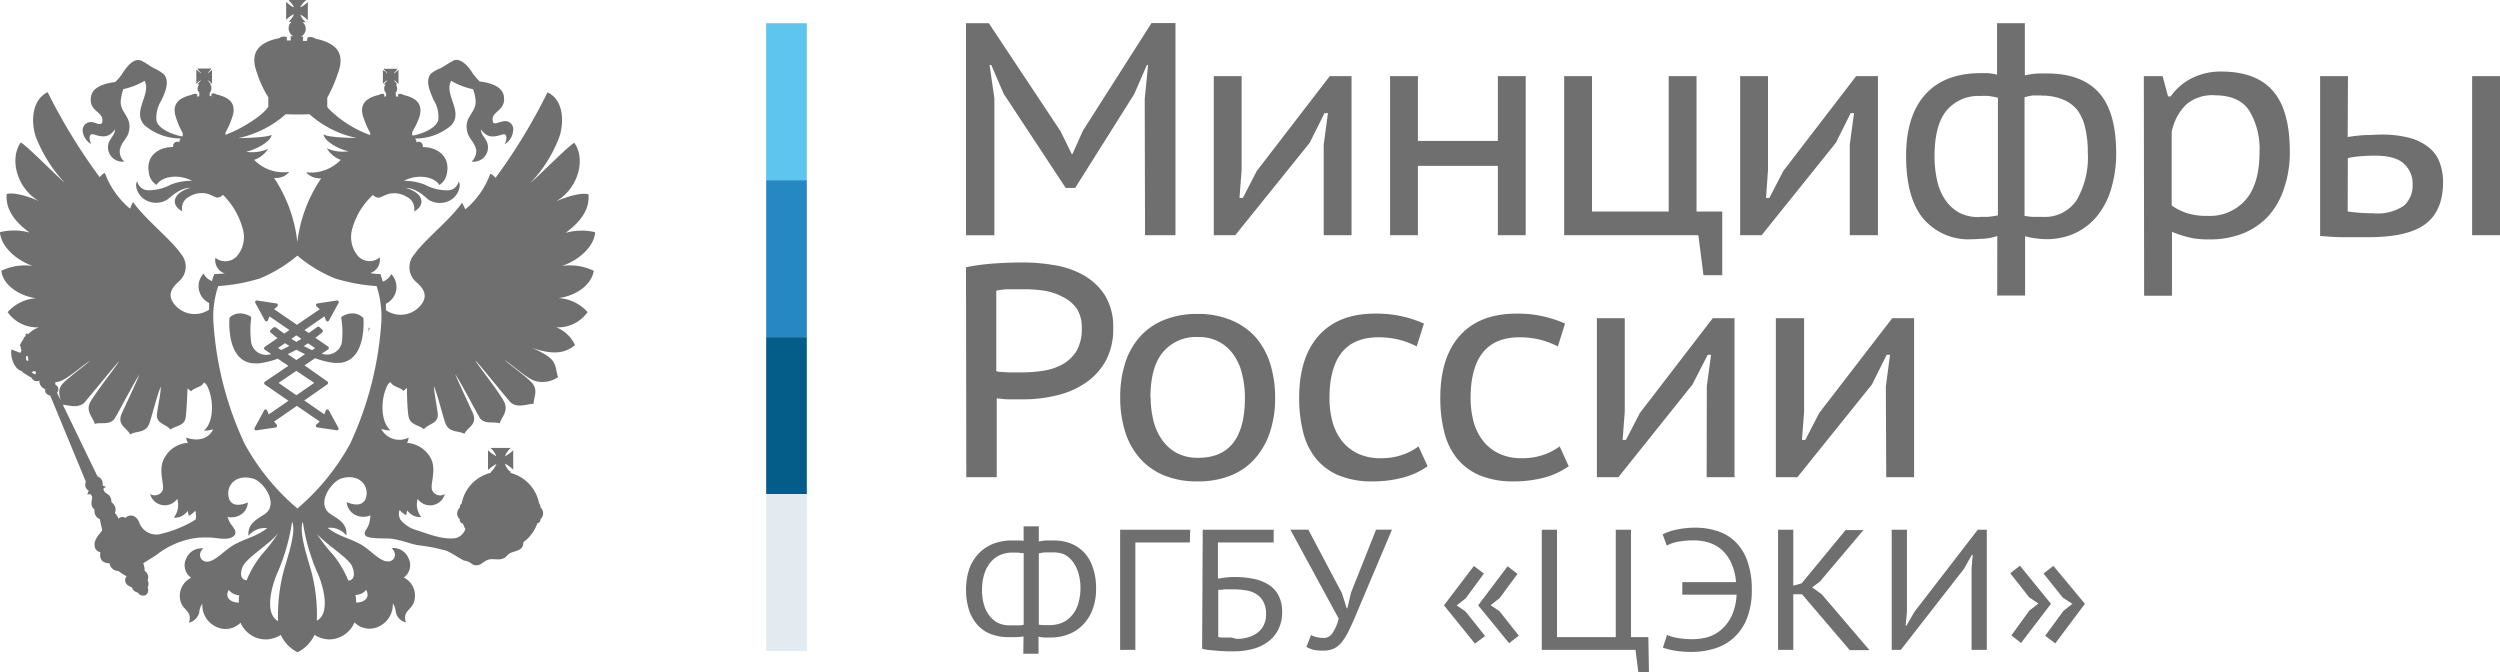 <?xml version="1.0" encoding="UTF-8"?> <svg xmlns="http://www.w3.org/2000/svg" viewBox="0 0 328.42 88.28"> <defs> <style>.cls-1{fill:#5ec5ee;}.cls-2{fill:#2588c3;}.cls-3{fill:#045d89;}.cls-4{fill:#e3ebf1;}.cls-5{fill:#706f6f;}</style> </defs> <g id="Слой_2" data-name="Слой 2"> <g id="Layer_1" data-name="Layer 1"> <rect class="cls-1" x="100.65" y="3.05" width="5.34" height="20.62"></rect> <rect class="cls-2" x="100.65" y="23.67" width="5.34" height="20.62"></rect> <rect class="cls-3" x="100.65" y="44.29" width="5.34" height="20.62"></rect> <rect class="cls-4" x="100.65" y="64.91" width="5.34" height="20.62"></rect> <path class="cls-5" d="M47.63,41.68a1.94,1.94,0,0,0-1.34-.51,2.62,2.62,0,0,0-1.34.4.22.22,0,0,0-.12.22A11.71,11.71,0,0,1,44.91,45,2,2,0,0,1,43,46.58a2.46,2.46,0,0,1-.74-.11h0l.84-.57a.23.23,0,0,0,.1-.19.22.22,0,0,0-.1-.18l-1.67-1.15c.53-.4.86-.68.91-.72a.21.21,0,0,0,.08-.16.28.28,0,0,0-.07-.17L42,43a.24.24,0,0,0-.16-.07.24.24,0,0,0-.14,0s-.46.35-1.12.81L40,43.36l2.62-1.8.2.52a.23.23,0,0,0,.2.14h0a.24.24,0,0,0,.2-.12l1.25-2.29a.23.23,0,0,0,0-.24.22.22,0,0,0-.18-.1h0l-2.58.39a.22.22,0,0,0-.19.16.25.25,0,0,0,.07.23l.42.37-3,2.05-3-2.05.42-.37a.22.22,0,0,0,.06-.23.2.2,0,0,0-.18-.16l-2.58-.39h0a.22.22,0,0,0-.18.1.26.26,0,0,0,0,.24l1.25,2.29a.24.24,0,0,0,.2.12h0a.23.23,0,0,0,.2-.14l.2-.52,2.62,1.8-.67.46c-.67-.46-1.11-.8-1.12-.81A.24.24,0,0,0,36,43a.24.24,0,0,0-.16.07l-.3.3a.23.23,0,0,0-.07.17.25.25,0,0,0,.08.16c.05,0,.37.32.91.72l-1.68,1.15a.21.21,0,0,0-.09.18.21.21,0,0,0,.1.19l.84.57h0a2.46,2.46,0,0,1-.74.11A2,2,0,0,1,33,45,12.14,12.14,0,0,1,33,41.79a.22.22,0,0,0-.11-.22,2.68,2.68,0,0,0-1.35-.4,2,2,0,0,0-1.34.51.25.25,0,0,0-.06.14c0,.13-.27,3.37,1.23,5a2.79,2.79,0,0,0,2.15.91,2.74,2.74,0,0,0,.49,0,11.1,11.1,0,0,0,2.48-.61l1.39.94-3.08,2.08a.24.24,0,0,0-.1.19.26.26,0,0,0,.1.19l3.09,2.13L35.3,54.44l-.2-.51a.23.23,0,0,0-.2-.14h0a.24.24,0,0,0-.2.12l-1.25,2.3a.26.26,0,0,0,0,.24.21.21,0,0,0,.18.09h0l2.58-.38a.2.2,0,0,0,.18-.16.24.24,0,0,0-.06-.24L36,55.38l3-2.06,3,2.06-.43.37a.25.25,0,0,0-.07.24.22.22,0,0,0,.19.16l2.58.38h0a.21.21,0,0,0,.18-.09.26.26,0,0,0,0-.24l-1.25-2.3a.24.24,0,0,0-.2-.12h0a.23.23,0,0,0-.2.14l-.2.51-2.63-1.82L43,50.49a.26.26,0,0,0,.1-.19.24.24,0,0,0-.1-.19L40,48l1.39-.94a11.24,11.24,0,0,0,2.48.61,2.74,2.74,0,0,0,.49,0,2.77,2.77,0,0,0,2.15-.91c1.5-1.63,1.24-4.87,1.23-5A.35.35,0,0,0,47.63,41.68Zm-8.7,2.38.66.45-.66.4-.65-.4Zm-2.4,1.65.92-.63c.17.12.36.24.56.36q-.54.29-1.08.54Zm4.75,4.59-2.35,1.62L36.59,50.3l2.34-1.58Zm-2.35-3-1.13-.78c.4-.18.77-.38,1.13-.57.37.19.74.39,1.15.57ZM41,46c-.37-.17-.73-.35-1.09-.54l.56-.36.92.63Z"></path> <path class="cls-5" d="M48.42,43.58a1.8,1.8,0,0,0,.14-.52l-.14,0Z"></path> <path class="cls-5" d="M78,35.57a7.23,7.23,0,0,0-4.17-.63c2.53-.88,4.26-2.76,4.35-4.44a7.81,7.81,0,0,0-3.88.09c1.23-.92,3.25-2.6,3-5.07-1.19-.29-3.37.54-4.29.95,2.92-1.64,4-5.52,2.43-7.72-.92.54-5.1,4.8-5.77,5.29a17.71,17.71,0,0,0,3.75-5.9c.69-1.81.74-5-1.5-6a74.54,74.54,0,0,1-6.82,11.22c-.23-.21-.41-.48-.7-.52a10.92,10.92,0,0,1-3.27,4.66c-.07-.13-.21-.49-.43-.87-1.41,2.1-5.07,5-6.25,6.77a2.55,2.55,0,0,0,.35,3.75c.52.51,1.51,1.43.65,2.71a3.41,3.41,0,0,1-4.75.89c0-.3,0-.59,0-.85A2.45,2.45,0,0,0,51.4,36a2,2,0,0,1-1.12,1,6.44,6.44,0,0,0-.25-.81L50,36h-.13s-.5,0-1.23-.12a1.85,1.85,0,0,0,1.24-2.07A2.06,2.06,0,0,1,47,33.6,3.9,3.9,0,0,1,46.29,30,9.32,9.32,0,0,1,49,25.61a1,1,0,0,0,.83.36c.27-.09.72-.32,1.06-.45a3.08,3.08,0,0,1,2.51.32,1.76,1.76,0,0,1,1,1.95c1.67-.95,1.09-2.51-1.1-3.1,1.5,0,2.73,1.37,3,1.55a2.83,2.83,0,0,0,2.71.14c1.33-.64,1.59-2.2,1.24-2.52A1.47,1.47,0,0,1,58.91,25a6.24,6.24,0,0,1-3.12-.75,7.25,7.25,0,0,0-2.73-.49c1.5-.83,3.83-.74,4.66.54a2.25,2.25,0,0,0,1-1.59c.42-2.24-1.33-3.39-3.19-3.39a.56.56,0,0,0-.83-.62.58.58,0,0,0-.19-.5l.14,0a7.22,7.22,0,0,0,4.62-1.73c1.68-1.79-1-4.08,0-5.85a9.55,9.55,0,0,0,2.87,1.1,4.57,4.57,0,0,1,.29,1.1c.41,2-1.56,2.33-1.05,4.46.22,1,.94,1.3,1.19,2.45a2,2,0,0,1-.61,1.5,1.89,1.89,0,0,0,2-2.6c-.22-.52-.78-1-.78-1.62.83,1.1,1.57,1.06,2.85.65.58-.18.63.63.26,1.28a2.18,2.18,0,0,0,1.11-1.75A1.07,1.07,0,0,0,65.91,16c-.38,0-1.15.56-1.19-.18-.16-1.28,1.86-1.24,1.45-3.3-.22-1-1.36-1.6-3.16-1.82a9,9,0,0,1-.87-1c-1-1.64-2-2.06-2.6-1.73s-1.1.68-1.68,1a4.18,4.18,0,0,0-1.28.74c-.79,1,0,2.47.36,3.39a4.11,4.11,0,0,1,.63,2.69c-.32,1.1-2.14,1.79-3.23,2-.07,0-.12,0-.19,0v-.43A13.21,13.21,0,0,0,55,15.63c.74-2-.37-2.78-2-3.16a.77.77,0,0,0-.7-.09h0l0,.33L52,12.65l0-.4h-.1a.71.71,0,0,0,.27-.59A1,1,0,0,0,52,11.1h.22l-.1-.09a1,1,0,0,0-.26-.31.34.34,0,0,1-.09-.18.56.56,0,0,0,.18.13,2.28,2.28,0,0,1,.27.27l.13.09V9.18l-.13.11a2.94,2.94,0,0,0-.27.22c-.09.09-.14.09-.18.13s0-.09.09-.18a.72.72,0,0,0,.26-.28l.1-.14H50.39l.09.14a3.76,3.76,0,0,1,.29.28.56.56,0,0,0,.14.18s-.14,0-.19-.13-.24-.18-.33-.22l-.09-.11V11l.09-.09a2,2,0,0,1,.33-.27l.19-.13s-.09.13-.14.18a1.76,1.76,0,0,1-.29.31l-.09.09h.29a.67.67,0,0,0-.2.56.81.81,0,0,0,.24.59h0l0,.4-.24.06,0-.33h0a.7.7,0,0,0-.67.09c-1.66.38-2.76,1.19-2,3.16a10.48,10.48,0,0,0,.83,1.84v.29a15,15,0,0,1-5.45-3.45,2.26,2.26,0,0,1-.2-.27h0l0-1.19A19.27,19.27,0,0,0,44.4,9.6c1.06-2.85-.49-4-3-4.53a1,1,0,0,0-1-.13l-.09.44-.52,0,.05-.58a.63.63,0,0,1-.27,0,1.21,1.21,0,0,0,.6-1,1.13,1.13,0,0,0-.42-.88h.42a2.67,2.67,0,0,1-.73-1,3.17,3.17,0,0,1,1,.75V.27c-.22.18-.69.63-1,.67A3.11,3.11,0,0,1,40.25,0H37.92c.18.23.63.68.67.94-.27,0-.71-.49-1-.67V2.61a4,4,0,0,1,1-.75c0,.32-.49.79-.67,1h.4a1.08,1.08,0,0,0-.4.88,1.17,1.17,0,0,0,.58,1,.94.94,0,0,1-.31,0l0,.58-.51,0,0-.44a1.06,1.06,0,0,0-1,.13c-2.43.5-4,1.68-2.93,4.53a14.11,14.11,0,0,0,1.5,3.25v1.24s-.09.13-.18.22c-.78,1.1-3.79,2.91-5.45,3.45v-.29a10.48,10.48,0,0,0,.83-1.84c.75-2-.35-2.78-2-3.16a.72.72,0,0,0-.68-.09h0l0,.33-.22-.06,0-.4h0a.89.89,0,0,0,.22-.59.73.73,0,0,0-.18-.56h.27L27.67,11a1.71,1.71,0,0,1-.27-.31l-.15-.18s.15.09.2.13a3,3,0,0,1,.31.27l.09.09V9.18l-.09.11a2.7,2.7,0,0,0-.31.22c-.05.09-.16.09-.2.13a.57.57,0,0,0,.15-.18,3.63,3.63,0,0,1,.27-.28L27.76,9H25.93l.08.14a2.83,2.83,0,0,0,.25.28c.09.09.13.14.13.18s-.09,0-.17-.13a2.9,2.9,0,0,1-.29-.22l-.14-.11V11l.14-.09c0-.08.17-.18.29-.27a.63.63,0,0,0,.17-.13.25.25,0,0,1-.13.18c-.09.14-.2.22-.25.31l-.08.09h.24a.89.89,0,0,0-.21.56.71.71,0,0,0,.3.59h-.09l0,.4-.26.06,0-.33h-.05a.73.73,0,0,0-.68.09c-1.66.38-2.75,1.19-2,3.16A10.48,10.48,0,0,0,24,17.47v.43c-.07,0-.14,0-.18,0-1.1-.22-2.94-.91-3.26-2a4.17,4.17,0,0,1,.63-2.69c.43-.92,1.15-2.43.39-3.39A4.61,4.61,0,0,0,20.29,9c-.58-.31-.94-.63-1.67-1S17,8.14,16,9.78a5.66,5.66,0,0,1-.88,1c-1.77.22-2.91.79-3.15,1.82-.41,2.06,1.61,2,1.48,3.3-.05.74-.83.22-1.2.18a1.08,1.08,0,0,0-1.39,1.14A2.23,2.23,0,0,0,12,18.93c-.36-.65-.32-1.46.28-1.28,1.28.41,2,.45,2.83-.65,0,.6-.53,1.1-.78,1.62a1.89,1.89,0,0,0,2,2.6,1.75,1.75,0,0,1-.59-1.5c.23-1.15,1-1.49,1.19-2.45.5-2.13-1.47-2.47-1-4.46a5.06,5.06,0,0,1,.27-1.1A9.25,9.25,0,0,0,19,10.61c.92,1.77-1.73,4.06,0,5.85a7.26,7.26,0,0,0,4.61,1.73l.15,0a.58.58,0,0,0-.19.5.55.55,0,0,0-.81.62c-1.92,0-3.63,1.15-3.2,3.39a2.16,2.16,0,0,0,1,1.59c.81-1.28,3.14-1.37,4.66-.54a7.32,7.32,0,0,0-2.75.49,6.1,6.1,0,0,1-3.09.75,1.48,1.48,0,0,1-1.35-1.15c-.36.32-.09,1.88,1.25,2.52a2.79,2.79,0,0,0,2.69-.14c.32-.18,1.55-1.55,3.06-1.55-2.18.59-2.79,2.15-1.08,3.1a1.7,1.7,0,0,1,.94-1.95,3.1,3.1,0,0,1,2.51-.32c.34.13.78.36,1.06.45a1,1,0,0,0,.82-.36A9.77,9.77,0,0,1,31.87,30a3.85,3.85,0,0,1-.72,3.62,2.06,2.06,0,0,1-2.85.24,1.84,1.84,0,0,0,1.24,2.07L28.29,36h-.13l-.05.12a4.33,4.33,0,0,0-.26.81,2,2,0,0,1-1.1-1,2.44,2.44,0,0,0,.72,3.87c0,.27,0,.57,0,.88a3.41,3.41,0,0,1-4.71-.91c-.88-1.28.13-2.2.63-2.71a2.57,2.57,0,0,0,.35-3.75c-1.18-1.77-4.84-4.67-6.25-6.77a5.19,5.19,0,0,0-.41.87,11,11,0,0,1-3.29-4.66c-.27,0-.47.31-.7.52A75.27,75.27,0,0,1,6.26,12.11c-2.22,1.06-2.18,4.22-1.5,6A18.51,18.51,0,0,0,8.5,24c-.67-.49-4.84-4.75-5.77-5.29-1.54,2.2-.49,6.08,2.42,7.72-.89-.41-3.09-1.24-4.27-.95-.23,2.47,1.76,4.15,3,5.07A7.81,7.81,0,0,0,0,30.5c.09,1.68,1.84,3.56,4.3,4.44a7.13,7.13,0,0,0-4.12.63c.18,1.75,2.15,3.25,4.53,3.61A5.52,5.52,0,0,0,1,41a4.73,4.73,0,0,0,4.1,2,4,4,0,0,0-1.41.9.34.34,0,0,0-.23-.09.22.22,0,0,0-.09.27v.07a.64.64,0,0,0-.31.44,3.88,3.88,0,0,0-.47.83,1,1,0,0,0,.13.09.74.74,0,0,0,.13.5,1,1,0,0,0-.18.35L1.5,45.9a3.15,3.15,0,0,0,.69,2.43c.42.47.88.4.75.56l1.23.76a.71.71,0,0,0,1,.34v.09a1.14,1.14,0,0,0,.79,1.05c-.09.41.09.67.65.86l4.67,11.3a.89.89,0,0,0,.4,1.18.86.86,0,0,0-.18.54c.18-.13.45-.18.58.2s-.4,1.15.34,1.73a1.17,1.17,0,0,0,.72,1.28c0,.27.24,1.14.29,1.45-.34.48-1.1,1.2-1,2a.9.9,0,0,0,.76.87C13,73.53,13.54,74,14.4,74a1.13,1.13,0,0,0,1.14,1,6.86,6.86,0,0,0,1.1.7c-.45.53-.13,1.23.69,1.45a1,1,0,0,0,.79.7.8.8,0,0,0,1.05.31.81.81,0,0,0,.22-1,.92.92,0,0,0,0-.92A1,1,0,0,0,19,75a2.32,2.32,0,0,0-.19-1l1.75-1.1A10.72,10.72,0,0,1,26,70.64a15.17,15.17,0,0,1,2,0c.82.09,2,.34,2.63-.17a.6.6,0,0,0,.3-.59c-.09-.51-.65-1-.83-1.43-.05-.15-.14-.35-.22-.54a2.44,2.44,0,0,0,1.45-.14A2,2,0,0,0,32.56,66c-.69.33-2.38.78-2.56-.92-.18-1.51,1.15-2.78,3.21-2.22,1.41.36,3.47,3.36,1.59,4.66-.92.63-2.33,1.23-2.15,2.87a2.7,2.7,0,0,1,2.46-1c-1.54,1.15-2.73,1.28-4.34,2.16-1.42.82-2.47,2.2-3.57,2.24-.85,0-1.32-1-.49-1.75a2.18,2.18,0,0,0-2.25,1.34,2,2,0,0,0,.65,2.52A2.64,2.64,0,0,0,23.72,79c.34,1.23,1.57,1.23,1.11,2.8a1.85,1.85,0,0,0,1.34-1.32,2.52,2.52,0,0,1,.41-1.19,3.13,3.13,0,0,0,1.72,3,2.77,2.77,0,0,0,3.3-.49A3.62,3.62,0,0,0,35,84a3.81,3.81,0,0,0,1.89-.6,4.7,4.7,0,0,0,2.19,2.28,4.76,4.76,0,0,0,2.24-2.28,3.77,3.77,0,0,0,1.87.6,3.65,3.65,0,0,0,3.38-2.24,2.77,2.77,0,0,0,3.3.49,3.16,3.16,0,0,0,1.73-3A2.52,2.52,0,0,1,52,80.44a1.75,1.75,0,0,0,1.32,1.32c-.47-1.57.78-1.57,1.1-2.8a2.66,2.66,0,0,0-1.37-3.09,2,2,0,0,0,.62-2.52A2.16,2.16,0,0,0,51.44,72c.83.78.38,1.79-.49,1.75-1.1,0-2.15-1.42-3.57-2.24-1.61-.88-2.8-1-4.34-2.16a2.67,2.67,0,0,1,2.46,1c.18-1.64-1.23-2.24-2.15-2.87-1.86-1.3.18-4.3,1.61-4.66,2-.56,3.39.71,3.19,2.22-.23,1.7-1.86,1.25-2.6.92a2.06,2.06,0,0,0,1.23,1.74,2.44,2.44,0,0,0,1.89,0c0,.17-.05.35-.05.4-.14,1.46-.92,1.59-.65,2.19s2.89.36,3.56.5c1.19.16,2.2.6,3.34.83a22.62,22.62,0,0,1,3.8.74c.73.32,1.57.92,2.28,1.28,1.1.18.92.62,1.62.62s.87-.53,1.68-.76c.56-.13,1.18.09,1.74-.09s.59-.51,1-.73,1.08-.28,1.5-.66a1,1,0,0,0,.24-.85v.07a5.21,5.21,0,0,0,1.86-2.49.51.51,0,0,0,.41-.47v-.09a.94.94,0,0,0,.35-.72,1.15,1.15,0,0,0-.35-.83v-.09a.71.71,0,0,0-.18-.42,5.13,5.13,0,0,0-3.75-4v-.09h0c0-.09-.05-.14-.11-.14a2.11,2.11,0,0,1-.63-1,5.12,5.12,0,0,1,1.09.79V59.16a5.07,5.07,0,0,1-1.09.78,2.82,2.82,0,0,1,.78-1.1H64.43a3,3,0,0,1,.78,1.1,5.39,5.39,0,0,1-1.1-.78v2.58a5.45,5.45,0,0,1,1.1-.79,2.89,2.89,0,0,1-.78,1.1l.09.05a5.14,5.14,0,0,0-3.88,4.06.52.52,0,0,0-.23.42v.09a1.16,1.16,0,0,0-.36.83,1,1,0,0,0,.36.72v.09a.45.45,0,0,0,.4.47,6.58,6.58,0,0,0,.32.72s0,0,0,0a1.81,1.81,0,0,1-1.26,1.19c-1.6.23-3.37-.45-5-1a4.33,4.33,0,0,1-2.15-1.28A1.4,1.4,0,0,1,52.5,67a3,3,0,0,0,.87.69,3.93,3.93,0,0,1,.13-.65,2,2,0,0,0,1.84.88,2.64,2.64,0,0,1-.47-2.38,2,2,0,0,0,3.57-.65,1.13,1.13,0,0,1-1.68-.53c-.27-.79.63-2.7-.18-4.18a3.84,3.84,0,0,0-3.12-2,1.37,1.37,0,0,0,.22-.69,2.71,2.71,0,0,1-3.61-1.15,3.33,3.33,0,0,0,1.24.19C49.9,55.37,50,52.12,51,50.44c.13-.09.17-.18.31-.23.31.63,1.23.63,1.7,1.15a5.21,5.21,0,0,1,.45-.39s0,2.67.22,3.77,1.38,1.1,2,1.64c.72-.79,2-.74,1.82-2.11s-.45-2.6-.5-3.52c.41.83,1.19,4,1.51,4.84C59,56.92,60.28,56.52,61,57c.47-.92,1.65-1.19,1.18-2.58-.13-.36-2.08-4.46-2.37-5.25.69,1,2.58,4.62,3.16,5.63s1.84.54,2.69.81c.16-.76,1.3-1.64.47-3-1-1.75-3.52-4.8-3.65-5.23.49.47,4.32,5.23,4.62,5.5.89.78,2.19.17,3,.17,0-.87.69-1.85-.31-2.86s-3-2.38-3.48-2.9c1.41,1,3.07,2.51,4,2.76a3.58,3.58,0,0,0,3-.51c-.54-1.6.17-2.33-3.53-3.88,3.21,1.14,4.62.58,5.76-.32A4.58,4.58,0,0,0,73.08,43a4.75,4.75,0,0,0,4.11-2,5.55,5.55,0,0,0-3.79-1.84C75.82,38.82,77.75,37.32,78,35.57ZM3.74,47.32s0,0-.08.09c-.27,0-.27-.36-.23-.63a.39.39,0,0,0,.31-.13l0,0-.13.09C3.7,47,3.7,47.14,3.74,47.32Zm.88,1.88-.45-.26a.37.37,0,0,1,.54-.09A.47.47,0,0,1,4.62,49.2Zm1.32-2.8H5.76l0,0,.24,0A.32.32,0,0,1,5.94,46.4ZM31.37,79.16c-1.1,0-1.88-.69-1.32-1.66a1.9,1.9,0,0,0,1.37.7A6.64,6.64,0,0,0,31.37,79.16ZM48.1,77.5c.56,1-.22,1.66-1.32,1.66a3.73,3.73,0,0,0-.09-1A1.88,1.88,0,0,0,48.1,77.5ZM31.33,18.14A13.71,13.71,0,0,0,37.54,15c1,.05,2.18.06,3.11,0a13.39,13.39,0,0,0,6.17,3.12c-1.46,0-4-.13-4.32-.49.09.92,2,2,3.31,2.24a5.24,5.24,0,0,1-2.87-.38A3.48,3.48,0,0,0,44.76,21a5.41,5.41,0,0,1-4.56,1.63,2.4,2.4,0,0,0,2,.79,18.9,18.9,0,0,0-3.14,8.39h0A18.85,18.85,0,0,0,36,23.37a2.28,2.28,0,0,0,2-.79A5.36,5.36,0,0,1,33.39,21a3.44,3.44,0,0,0,1.82-1.44,5.2,5.2,0,0,1-2.87.38c1.28-.29,3.25-1.32,3.34-2.24C35.34,18,32.79,18.14,31.33,18.14Zm-23,27.59L7.6,46V46ZM24.46,57.48a1.48,1.48,0,0,0,.23.69,3.76,3.76,0,0,0-3.09,2c-.88,1.48,0,3.39-.21,4.18a1.13,1.13,0,0,1-1.68.53,2,2,0,0,0,3.57.65A2.7,2.7,0,0,1,22.83,68a2,2,0,0,0,1.81-.88,2.21,2.21,0,0,1,.14.65,2.63,2.63,0,0,0,.87-.69,2.38,2.38,0,0,1,.05,1.16,11.5,11.5,0,0,1-1.28.72,15.54,15.54,0,0,1-3.56,1.24,2.41,2.41,0,0,1-2.52-1.42c-.31-1-1.18-1.38-1.88-.74a.67.67,0,0,0-.88.1,2.61,2.61,0,0,0-.49-.74,1.13,1.13,0,0,0-.45-1.41c0-1.06-.69-1.06-.92-1.42s-.13-.5.19-.54a.65.65,0,0,0-.45-.24,1,1,0,0,0-.65-1.2l-5.32-11a.66.66,0,0,0-.23-1.06v-.08a.74.74,0,0,0,0-.22l.47-.1c1-.25,2.69-1.79,4.11-2.76-.5.52-2.56,2-3.48,2.9s-.5,1.7-.36,2.46l.2.43c.78.05,1.95.52,2.82-.2.28-.27,4.11-5,4.62-5.5-.19.43-2.62,3.48-3.71,5.23-.82,1.32.38,2.2.51,3,.87-.27,2.07.24,2.69-.81s2.47-4.62,3.16-5.63c-.27.79-2.24,4.89-2.37,5.25-.47,1.39.71,1.66,1.19,2.58.71-.51,2-.11,2.51-1.44.31-.89,1.1-4,1.5-4.84,0,.92-.31,2.15-.49,3.52s1.1,1.32,1.77,2.11c.65-.54,1.84-.4,2-1.64s.23-3.77.23-3.77c.18.16.27.2.47.39.45-.52,1.37-.52,1.68-1.15.14,0,.18.14.32.23,1,1.68,1.09,4.93-.32,6.08a3.38,3.38,0,0,0,1.23-.19C27.45,57.61,26.06,58.06,24.46,57.48ZM34.4,72.84a13.3,13.3,0,0,0-2,3.39c-1-.1-.78-1.28-.47-1.89.65-1.19,3.3-2.73,4.62-4.28A25,25,0,0,1,34.4,72.84ZM37.27,75a23,23,0,0,0-.74,6.59c-1.86-1-.81-4.71-.09-6.32a26.67,26.67,0,0,0,1.93-6.73C39,69.82,37.66,73.53,37.27,75Zm4.35,6.59A22.29,22.29,0,0,0,40.88,75c-.39-1.42-1.67-5.13-1.1-6.46a26.26,26.26,0,0,0,1.93,6.73C42.43,76.83,43.48,80.57,41.62,81.54Zm4.62-7.2c.31.61.5,1.79-.47,1.89a14.14,14.14,0,0,0-2-3.39,21.35,21.35,0,0,1-2.16-2.78C42.94,71.61,45.59,73.15,46.24,74.34ZM46,58.29a30.18,30.18,0,0,1-6.93,8.51,29.94,29.94,0,0,1-6.94-8.51,44.17,44.17,0,0,1-4.07-15.66,12.52,12.52,0,0,1,.61-5.05,23.7,23.7,0,0,0,5.46-1,18.79,18.79,0,0,0,4.94-3,18.29,18.29,0,0,0,4.94,3,23.61,23.61,0,0,0,5.46,1,12.68,12.68,0,0,1,.6,5.05A44.6,44.6,0,0,1,46,58.29Z"></path> <path class="cls-5" d="M134.46,83.61a6.55,6.55,0,0,1-1,.09l-1,0a6.46,6.46,0,0,1-2.17-.36,4.59,4.59,0,0,1-1.77-1.13,5.39,5.39,0,0,1-1.18-1.95,8.43,8.43,0,0,1-.43-2.81,8.34,8.34,0,0,1,.43-2.74,5.8,5.8,0,0,1,1.23-2,5.38,5.38,0,0,1,1.9-1.27,6.64,6.64,0,0,1,2.45-.44l.8,0c.32,0,.57,0,.75.07V69.14h2v2a5.14,5.14,0,0,1,1-.14l1,0a6,6,0,0,1,2.18.39,5,5,0,0,1,1.76,1.18,5.26,5.26,0,0,1,1.16,2,8.17,8.17,0,0,1,.42,2.74,7.62,7.62,0,0,1-.48,2.81,5.8,5.8,0,0,1-1.29,2,5.26,5.26,0,0,1-1.89,1.22,6.47,6.47,0,0,1-2.3.41c-.18,0-.45,0-.8,0a3.3,3.3,0,0,1-.8-.12v2.25h-2Zm-1.64-1.46h.78l.48,0,.4-.08V72.66c-.19,0-.43,0-.72-.07l-.77,0a4,4,0,0,0-1.56.3,3.34,3.34,0,0,0-1.26.93,4.31,4.31,0,0,0-.85,1.54,6.94,6.94,0,0,0-.31,2.14,6.57,6.57,0,0,0,.27,2,4.26,4.26,0,0,0,.78,1.48,3.27,3.27,0,0,0,1.2.92A3.72,3.72,0,0,0,132.82,82.15Zm5.42-9.58-.89,0a3.3,3.3,0,0,0-.88.14v9.35a4.66,4.66,0,0,0,.65.06h.8a4.19,4.19,0,0,0,1.55-.29,3.46,3.46,0,0,0,1.28-.91,4.2,4.2,0,0,0,.87-1.53,7.3,7.3,0,0,0,.06-4.07,4.77,4.77,0,0,0-.73-1.5,3.18,3.18,0,0,0-1.17-1A3.66,3.66,0,0,0,138.24,72.57Z"></path> <path class="cls-5" d="M156.31,71.26h-7.16V85.37h-2V69.59h9.2Z"></path> <path class="cls-5" d="M158,69.59h9.32v1.67H160V76c.28,0,.62-.09,1-.13a9.68,9.68,0,0,1,1.18-.07,12.25,12.25,0,0,1,2.38.22,5.77,5.77,0,0,1,2,.73,3.62,3.62,0,0,1,1.36,1.41,4.45,4.45,0,0,1,.51,2.24,4.86,4.86,0,0,1-.52,2.33,4.45,4.45,0,0,1-1.37,1.6,5.85,5.85,0,0,1-2,.93,9.37,9.37,0,0,1-2.39.3h-1l-1.1-.06-1.13-.1a6,6,0,0,1-1-.17Zm4.44,14.34a5.6,5.6,0,0,0,1.5-.2,4,4,0,0,0,1.24-.6,2.79,2.79,0,0,0,.83-1,3.06,3.06,0,0,0,.31-1.42,3.38,3.38,0,0,0-.36-1.68,2.62,2.62,0,0,0-.94-1,3.67,3.67,0,0,0-1.36-.48,10.5,10.5,0,0,0-1.61-.13l-.51,0-.59,0-.54.06-.37,0v6.2a2.24,2.24,0,0,0,.45.07l.62,0,.67,0Z"></path> <path class="cls-5" d="M176.28,77.91l.63,2H177l.49-2.08,3.28-8.25h2.09l-4.34,10.26c-.45,1.07-.83,2-1.17,2.67a9.09,9.09,0,0,1-1,1.74,3.06,3.06,0,0,1-1.1.94,3.32,3.32,0,0,1-1.45.28,5.53,5.53,0,0,1-1.29-.12,3.64,3.64,0,0,1-.89-.37l.61-1.56a3.21,3.21,0,0,0,.91.32,5.5,5.5,0,0,0,.76.07,1.38,1.38,0,0,0,1.15-.65,5.91,5.91,0,0,0,.81-1.9l-6.35-11.68h2.36Z"></path> <path class="cls-5" d="M189.69,79.52l3.93-5.17,1.32,1-2.4,3.26-1.18.92,1.18.81,2.55,3.21-1.33,1Zm4.49,0,3.87-5.13,1.3,1L197,78.58l-1.18.92,1.18.81,2.52,3.19-1.27,1Z"></path> <path class="cls-5" d="M216.62,88.28h-1.4l-.37-2.91H202.54V69.59h2V83.7h7.72V69.59h2V83.7h2.28Z"></path> <path class="cls-5" d="M221,76.47h7.06a7.6,7.6,0,0,0-.59-2.43,5.34,5.34,0,0,0-1.2-1.73,4.5,4.5,0,0,0-1.7-1,6.51,6.51,0,0,0-2.1-.32,10.49,10.49,0,0,0-2.05.18,5.07,5.07,0,0,0-1.46.5l-.54-1.47a7.32,7.32,0,0,1,1.89-.64,11.49,11.49,0,0,1,2.4-.24,9.16,9.16,0,0,1,2.92.45A6,6,0,0,1,228,71.2a6.59,6.59,0,0,1,1.56,2.54,10.9,10.9,0,0,1,.57,3.74,10,10,0,0,1-.64,3.77,6.85,6.85,0,0,1-1.73,2.53,6.53,6.53,0,0,1-2.53,1.42,10,10,0,0,1-3,.44,12.73,12.73,0,0,1-2.17-.16,8.78,8.78,0,0,1-1.61-.4l.54-1.67a6.1,6.1,0,0,0,1.47.41,11.67,11.67,0,0,0,1.89.15,7.22,7.22,0,0,0,2-.28,4.67,4.67,0,0,0,1.8-1,5.44,5.44,0,0,0,1.35-1.82,7.33,7.33,0,0,0,.63-2.75H221Z"></path> <path class="cls-5" d="M236.73,78.07h-1.15v7.3h-2V69.59h2v7.35l1.1-.31,5.77-7h2.35l-5.74,6.79-1,.74,1.25.9,6.28,7.35H243Z"></path> <path class="cls-5" d="M259,74.69l.15-1.81h-.1L258,74.73l-8.29,10.64h-1.2V69.59h2V80.41l-.17,1.78h.1l1.08-1.85,8.29-10.75H261V85.37h-2Z"></path> <path class="cls-5" d="M269.43,79.32l-3.93,5.15-1.27-1,2.35-3.25,1.2-.93-1.2-.81-2.5-3.17,1.27-1Zm4.46,0L270,84.52l-1.33-1,2.4-3.27,1.18-.93L271,78.53l-2.55-3.19,1.3-1Z"></path> <path class="cls-5" d="M150.38,13l.44-4.45h-.16L149,12.36l-7.76,12.33H140l-8.15-12.37-1.63-3.78H130l.63,4.37v18H126.9V3.05h3l9.43,14.2,1.47,3h.08l1.39-3.1,9-14.12h3.15V30.9h-4Z"></path> <path class="cls-5" d="M173.89,19l.56-4.14H174l-1.95,3.9L162.27,30.9h-2.82V10h3.66V22.34L162.83,26h.44l1.83-3.54L174.69,10h2.86V30.9h-3.66Z"></path> <path class="cls-5" d="M196.77,21.79h-10.5V30.9h-3.66V10h3.66v8.51h10.5V10h3.66V30.9h-3.66Z"></path> <path class="cls-5" d="M226.25,36.15h-2.47l-.67-5.25H205.48V10h3.66V27.79h10.07V10h3.66V27.79h3.38Z"></path> <path class="cls-5" d="M243,19l.56-4.14h-.44l-1.95,3.9L231.42,30.9H228.6V10h3.66V22.34L232,26h.44l1.83-3.54L243.84,10h2.86V30.9H243Z"></path> <path class="cls-5" d="M262.38,31a7.47,7.47,0,0,1-1.81.37c-.58,0-1.09.06-1.54.06a7.79,7.79,0,0,1-6.38-2.72Q250.4,26,250.4,20.47q0-5.2,2.47-8T260,9.61c.37,0,.75,0,1.13,0a7,7,0,0,1,1.22.2V3.05H266V9.89a15,15,0,0,1,1.71-.24c.45,0,.85,0,1.19,0q4.5,0,6.78,2.47T278,20a16.27,16.27,0,0,1-.62,4.66,10.3,10.3,0,0,1-1.79,3.6,8.24,8.24,0,0,1-2.9,2.33,9,9,0,0,1-3.92.83,10.85,10.85,0,0,1-1.27-.1,7.8,7.8,0,0,1-1.47-.29v7.79h-3.66Zm-2.31-2.51c.34,0,.69,0,1.05,0a11.52,11.52,0,0,0,1.34-.2V12.83c-.48-.1-.88-.18-1.2-.22a9.22,9.22,0,0,0-1.11,0,5.42,5.42,0,0,0-4.44,1.92q-1.58,1.93-1.57,6a14.06,14.06,0,0,0,.34,3.19,7.22,7.22,0,0,0,1.07,2.54,5.34,5.34,0,0,0,1.85,1.69A5.43,5.43,0,0,0,260.07,28.51Zm8.08-15.95q-.64,0-1.08,0a6.64,6.64,0,0,0-1.11.24V28.35a6.79,6.79,0,0,0,1.17.14l1.25,0a5,5,0,0,0,4.42-2.19A11.25,11.25,0,0,0,274.27,20a13.49,13.49,0,0,0-.32-3.1,6.25,6.25,0,0,0-1-2.37A4.66,4.66,0,0,0,271,13.07,7.24,7.24,0,0,0,268.15,12.56Z"></path> <path class="cls-5" d="M281.63,10h2.47l.71,2.66h.36a7.37,7.37,0,0,1,2.79-2.4,8.49,8.49,0,0,1,3.86-.86c3,0,5.28.84,6.76,2.53s2.23,4.37,2.23,8a14.5,14.5,0,0,1-.74,4.76A10.05,10.05,0,0,1,298,28.37a9.06,9.06,0,0,1-3.34,2.29,11.63,11.63,0,0,1-4.39.79c-.54,0-1,0-1.46-.06a7.27,7.27,0,0,1-1.21-.2c-.37-.09-.74-.19-1.11-.31s-.76-.26-1.16-.42v8.39h-3.66Zm9.31,2.51a5.35,5.35,0,0,0-3.71,1.19,6.87,6.87,0,0,0-1.94,3.66V27a8,8,0,0,0,2,1,8.65,8.65,0,0,0,2.72.36,6.26,6.26,0,0,0,5-2.11c1.21-1.4,1.82-3.5,1.82-6.28a9.75,9.75,0,0,0-1.34-5.42C294.59,13.19,293.08,12.52,290.94,12.52Z"></path> <path class="cls-5" d="M308.41,18a21.93,21.93,0,0,1,2.37-.26c.72,0,1.38-.06,2-.06a13.8,13.8,0,0,1,3.88.47,6.79,6.79,0,0,1,2.53,1.32,4.48,4.48,0,0,1,1.35,2,7.18,7.18,0,0,1,.4,2.44q0,3.78-2.31,5.51c-1.54,1.16-4,1.74-7.52,1.74-1.11,0-2.18,0-3.22,0s-2.07-.08-3.1-.16V10h3.66Zm0,9.78a23.53,23.53,0,0,0,3.39.24,6.14,6.14,0,0,0,4-1,3.57,3.57,0,0,0,1.14-2.83,3.51,3.51,0,0,0-1.12-2.66c-.75-.72-2-1.08-3.88-1.08q-.75,0-1.68.06a12.41,12.41,0,0,0-1.83.26ZM324.76,10h3.66V30.9h-3.66Z"></path> <path class="cls-5" d="M126.9,35.11a27.4,27.4,0,0,1,3.64-.49c1.32-.1,2.61-.14,3.88-.14a24.15,24.15,0,0,1,4.12.36,11.48,11.48,0,0,1,3.8,1.31,8,8,0,0,1,2.81,2.64,7.9,7.9,0,0,1,1.09,4.36,8.65,8.65,0,0,1-1,4.28,8.43,8.43,0,0,1-2.65,2.88,11.31,11.31,0,0,1-3.78,1.63,18.28,18.28,0,0,1-4.4.52l-.73,0-1,0c-.35,0-.7,0-1-.06a6.36,6.36,0,0,1-.74-.08V62.69h-4ZM134.54,38c-.71,0-1.41,0-2.08,0a7.13,7.13,0,0,0-1.58.19V48.76a2,2,0,0,0,.66.1l1,.06c.34,0,.65,0,1,0h.7a17.68,17.68,0,0,0,2.82-.22,7.48,7.48,0,0,0,2.53-.84,5.06,5.06,0,0,0,1.83-1.76,5.63,5.63,0,0,0,.69-3,4.58,4.58,0,0,0-.67-2.58A4.91,4.91,0,0,0,139.6,39a7.7,7.7,0,0,0-2.41-.81A17,17,0,0,0,134.54,38Z"></path> <path class="cls-5" d="M147.16,52.26a14.74,14.74,0,0,1,.67-4.63,9.45,9.45,0,0,1,2-3.48A8.55,8.55,0,0,1,153,42a11.44,11.44,0,0,1,4.32-.76,11,11,0,0,1,4.46.84A8.68,8.68,0,0,1,165,44.36a9.76,9.76,0,0,1,1.89,3.51,14.93,14.93,0,0,1,.62,4.39,14.21,14.21,0,0,1-.7,4.58,9.91,9.91,0,0,1-2,3.46,8.54,8.54,0,0,1-3.18,2.19,11.54,11.54,0,0,1-4.28.75,11.34,11.34,0,0,1-4.53-.83,8.68,8.68,0,0,1-3.17-2.31,9.72,9.72,0,0,1-1.87-3.48A14.82,14.82,0,0,1,147.16,52.26Zm4,0a12.69,12.69,0,0,0,.34,2.89,7.51,7.51,0,0,0,1.08,2.52,5.67,5.67,0,0,0,1.92,1.79,5.8,5.8,0,0,0,2.91.68q6.13,0,6.13-7.88a12.66,12.66,0,0,0-.34-3,7.48,7.48,0,0,0-1.06-2.53,5.42,5.42,0,0,0-4.73-2.45,5.63,5.63,0,0,0-4.65,2C151.67,47.59,151.13,49.58,151.13,52.26Z"></path> <path class="cls-5" d="M187.54,61.25a10.07,10.07,0,0,1-3.26,1.5,15.36,15.36,0,0,1-3.94.49,11.33,11.33,0,0,1-4.48-.79,7.73,7.73,0,0,1-3-2.23,8.93,8.93,0,0,1-1.67-3.46,17.94,17.94,0,0,1-.52-4.5c0-3.53.85-6.25,2.57-8.17s4.17-2.89,7.38-2.89a15.1,15.1,0,0,1,6.44,1.31l-.95,3a11.17,11.17,0,0,0-2.31-.88,11,11,0,0,0-2.71-.32q-6.43,0-6.44,8a12.31,12.31,0,0,0,.35,2.93,7.25,7.25,0,0,0,1.15,2.5,5.9,5.9,0,0,0,2.08,1.77,6.66,6.66,0,0,0,3.14.68,8.31,8.31,0,0,0,2.91-.46,7.72,7.72,0,0,0,2.07-1.09Z"></path> <path class="cls-5" d="M206.08,61.25a10.07,10.07,0,0,1-3.26,1.5,15.36,15.36,0,0,1-3.94.49,11.36,11.36,0,0,1-4.48-.79,7.73,7.73,0,0,1-3-2.23,8.93,8.93,0,0,1-1.67-3.46,17.94,17.94,0,0,1-.52-4.5q0-5.3,2.57-8.17t7.38-2.89a15.1,15.1,0,0,1,6.44,1.31l-.95,3a11.17,11.17,0,0,0-2.31-.88,11,11,0,0,0-2.71-.32q-6.44,0-6.44,8a12.31,12.31,0,0,0,.35,2.93,7.25,7.25,0,0,0,1.15,2.5,5.9,5.9,0,0,0,2.08,1.77,6.66,6.66,0,0,0,3.14.68,8.31,8.31,0,0,0,2.91-.46,7.72,7.72,0,0,0,2.07-1.09Z"></path> <path class="cls-5" d="M224.22,50.75l.56-4.14h-.44l-2,3.9L212.6,62.69h-2.82V41.8h3.66V54.13l-.28,3.66h.44l1.83-3.54L225,41.8h2.86V62.69h-3.66Z"></path> <path class="cls-5" d="M247.74,50.75l.55-4.14h-.44l-1.94,3.9-9.79,12.18h-2.83V41.8H237V54.13l-.28,3.66h.44l1.83-3.54,9.59-12.45h2.87V62.69h-3.66Z"></path> </g> </g> </svg> 